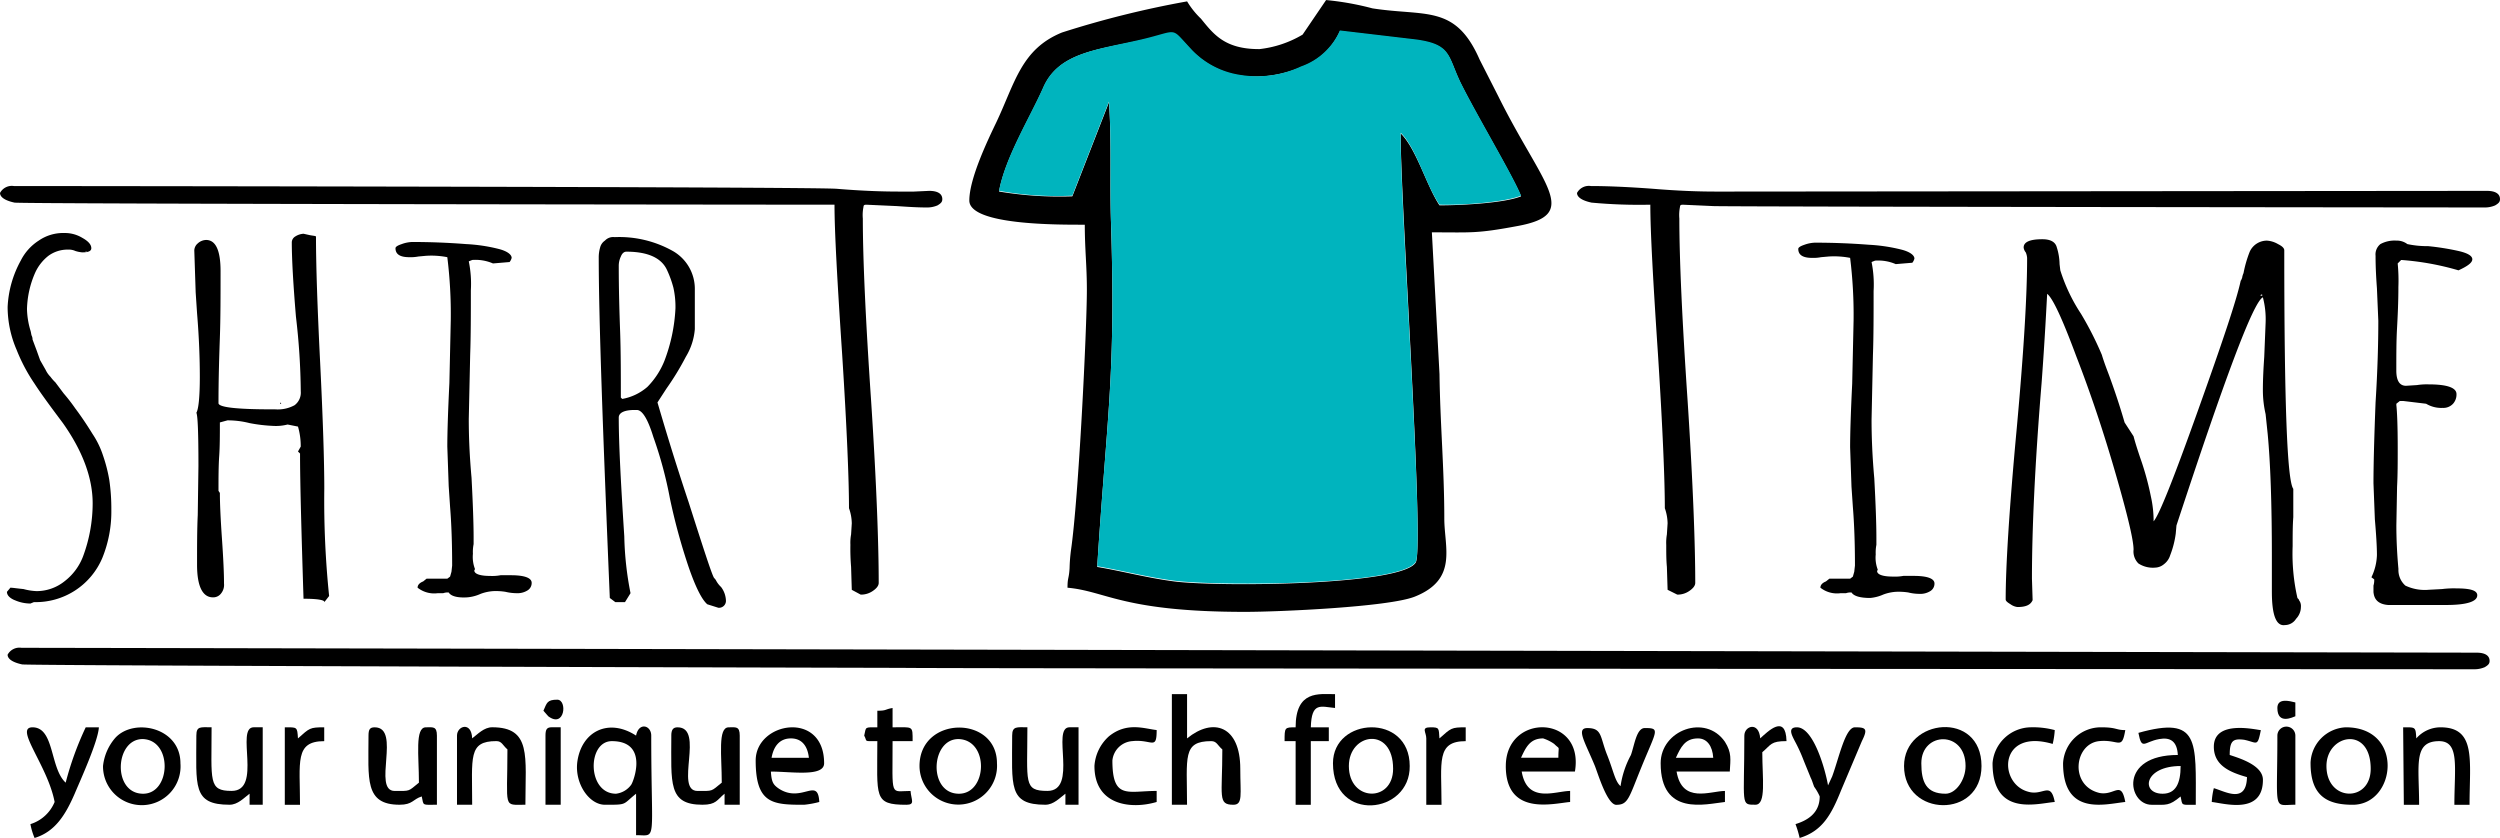 <svg xmlns="http://www.w3.org/2000/svg" width="296.599" height="99.415" viewBox="0 0 296.599 99.415">
  <g id="logo_ST" transform="translate(-39.175 -73.167)">
    <g id="Grupo_1" data-name="Grupo 1" transform="translate(42.372 155.505)">
      <path id="Trazado_1" data-name="Trazado 1" d="M72.991,117.889c-3.443,0-3.443-6.237-.493-6.237,4.346,0,2.625,4.675,2.3,5.167a2.6,2.6,0,0,1-1.806,1.07ZM71.679,119.2c2.707,0,2.05,0,3.692-1.311v4.918c2.542,0,1.8,1.147,1.8-11.812,0-1.227-1.478-1.639-1.8,0-3.281-2.132-6.481-.493-6.971,3.119-.331,2.543,1.391,5.085,3.279,5.085Z" transform="translate(-3.105 -106.061)"/>
      <path id="Trazado_2" data-name="Trazado 2" d="M98.451,121.4h1.8c0-5.662-.572-7.548,2.871-7.548.657,0,.739.493,1.316.985,0,5.578-.577,6.563,1.311,6.563,1.149,0,.819-1.231.819-4.266,0-5.085-3.2-6.155-6.314-3.607v-5.249H98.451V121.4Z" transform="translate(37.382 -108.262)"/>
      <path id="Trazado_3" data-name="Trazado 3" d="M73.139,110.946c0,5.662-.41,8.2,3.692,8.2,1.639,0,1.722-.575,2.625-1.311v1.311h1.8v-8.2c0-1.147-.493-.985-1.311-.985-1.313,0-.821,3.366-.821,6.565-1.313,1.063-.983.985-2.871.985-2.789,0,.9-7.55-2.378-7.55-.493,0-.739.246-.739.985Z" transform="translate(3.309 -106.01)"/>
      <path id="Trazado_4" data-name="Trazado 4" d="M57.825,110.946c0,5.169-.493,8.2,3.689,8.2,1.56,0,1.56-.654,2.627-.985.244,1.147,0,.985,1.8.985v-8.2c0-1.147-.493-.985-1.313-.985-1.311,0-.821,3.366-.821,6.565-1.311,1.063-.983.985-2.869.985-2.707,0,.821-7.55-2.381-7.55C57.989,109.96,57.825,110.207,57.825,110.946Z" transform="translate(-17.303 -106.01)"/>
      <path id="Trazado_5" data-name="Trazado 5" d="M81.582,111.271c1.231,0,1.968.819,2.132,2.3H79.286C79.532,112.171,80.271,111.271,81.582,111.271ZM77.4,113.893c0,5.169,2.052,5.251,5.742,5.251a11.182,11.182,0,0,0,1.806-.331c-.164-3.033-2.05.164-4.759-1.557-.736-.493-.9-.816-.985-2.05,2.463,0,6.316.657,6.316-.985,0-6.316-8.12-4.921-8.12-.328Z" transform="translate(9.056 -106.005)"/>
      <path id="Trazado_6" data-name="Trazado 6" d="M119.77,111.274a4.822,4.822,0,0,1,1.316.657c.736.737.493.082.493,1.64h-4.431C117.72,112.338,118.213,111.274,119.77,111.274Zm-4.428,3.277c0,5.993,5.66,4.431,7.632,4.266v-1.309c-1.726,0-5.085,1.557-5.744-2.3h6.314c1.149-6.809-8.2-6.971-8.2-.659Z" transform="translate(60.108 -106.008)"/>
      <path id="Trazado_7" data-name="Trazado 7" d="M127.6,111.266c1.07,0,1.726.9,1.811,2.3h-4.431c.572-1.231,1.065-2.3,2.62-2.3Zm-4.426,2.951c0,6.319,5.329,4.841,7.627,4.592V117.5c-1.722,0-5.085,1.557-5.739-2.3h6.314c.08-1.478.246-2.216-.575-3.528-2.3-3.359-7.627-1.393-7.627,2.542Z" transform="translate(70.649 -106)"/>
      <path id="Trazado_8" data-name="Trazado 8" d="M140.409,117.85c-2.3,0-2.873-1.393-2.873-3.612,0-3.774,5.249-3.936,5.249.326C142.785,116.206,141.638,117.85,140.409,117.85Zm-4.923-3.286c0,6.07,9.19,6.316,9.19,0C144.676,107.922,135.486,108.907,135.486,114.564Z" transform="translate(87.212 -106.022)"/>
      <path id="Trazado_9" data-name="Trazado 9" d="M157.935,114.548c0-3.769,5.249-4.834,5.249.331C163.184,118.9,157.935,118.815,157.935,114.548Zm-1.886-.326c0,3.938,2.05,4.923,5,4.923,5.167,0,6.154-9.19-.819-9.19a4.386,4.386,0,0,0-4.184,4.266Z" transform="translate(114.878 -106.006)"/>
      <path id="Trazado_10" data-name="Trazado 10" d="M90.363,117.817c-3.692,0-3.363-6.563,0-6.483C93.973,111.5,93.726,117.817,90.363,117.817Zm-4.677-3.286a4.6,4.6,0,1,0,9.19-.326C94.876,108.466,85.686,108.543,85.686,114.531Z" transform="translate(20.207 -105.988)"/>
      <path id="Trazado_11" data-name="Trazado 11" d="M62.291,110.97v8.2h1.8c0-5.662-.49-7.548,2.871-7.548.657,0,.739.493,1.313.985,0,7.135-.575,6.563,2.132,6.563,0-5.739.736-9.19-3.938-9.19-.983,0-1.722.823-2.378,1.316-.082-2.05-1.8-1.478-1.8-.331Z" transform="translate(-11.27 -106.035)"/>
      <path id="Trazado_12" data-name="Trazado 12" d="M108.486,114.548c0-3.933,5.249-4.754,5.249.331C113.735,118.9,108.486,118.814,108.486,114.548Zm-1.886-.326c0,7.135,9.185,6.07,9.105.326C115.705,108.236,106.6,108.724,106.6,114.222Z" transform="translate(48.346 -106.006)"/>
      <path id="Trazado_13" data-name="Trazado 13" d="M49.143,117.828c-3.692,0-3.363-6.563,0-6.483C52.67,111.511,52.426,117.828,49.143,117.828Zm-4.757-3.286a4.6,4.6,0,1,0,9.185-.326c0-4.266-5.5-5.413-7.71-3.035a6.068,6.068,0,0,0-1.475,3.361Z" transform="translate(-35.361 -105.999)"/>
      <path id="Trazado_14" data-name="Trazado 14" d="M150.563,117.816c-2.625,0-2.216-3.286,2.137-3.286C152.7,116.584,152.121,117.816,150.563,117.816Zm-2.871-7.219c.41,2.132.654,1.065,2.46.736,1.313-.244,2.132.246,2.216,1.886-7.053,0-5.911,5.908-3.12,5.908,1.8,0,2.055.162,3.45-.985.239,1.147,0,.985,1.8.985,0-7.548.493-10.585-6.809-8.53Z" transform="translate(102.811 -105.987)"/>
      <path id="Trazado_15" data-name="Trazado 15" d="M133.166,118.16c0,2.05-1.557,2.873-2.871,3.281a12.251,12.251,0,0,1,.49,1.642c2.709-.819,3.772-2.791,4.923-5.662l2.46-5.824c.737-1.475.488-1.642-.821-1.642-1.147,0-1.888,3.612-2.7,5.826l-.493,1.065c-.326-1.883-1.722-6.891-3.694-6.891-1.147,0-.575.985-.244,1.642a18.458,18.458,0,0,1,.985,2.132c.324.819.572,1.4.9,2.219.167.324.249.654.41,1.065a6.07,6.07,0,0,1,.659,1.147Z" transform="translate(79.526 -106.006)"/>
      <path id="Trazado_16" data-name="Trazado 16" d="M43.821,118.815a4.562,4.562,0,0,1-2.871,2.627,7.74,7.74,0,0,0,.493,1.642c2.46-.741,3.689-2.791,4.757-5.249.657-1.562,2.789-6.237,2.871-7.878h-1.56a36.776,36.776,0,0,0-2.378,6.565c-1.886-1.719-1.311-6.565-3.936-6.565-2.216,0,1.8,4.515,2.625,8.859Z" transform="translate(-40.538 -106.006)"/>
      <path id="Trazado_17" data-name="Trazado 17" d="M160.816,119.146h1.808c0-4.675-.736-7.548,2.376-7.548,2.463,0,1.808,3.117,1.808,7.548h1.8c0-5.251.816-9.19-3.448-9.19a3.823,3.823,0,0,0-2.871,1.316c-.082-1.393-.082-1.316-1.56-1.316l.082,9.19Z" transform="translate(121.182 -106.006)"/>
      <path id="Trazado_18" data-name="Trazado 18" d="M49.116,110.946c0,5.988-.493,8.2,3.938,8.2.983,0,1.722-.823,2.378-1.311v1.311H56.99v-9.19H55.923c-2.214,0,1.067,7.55-2.622,7.55-2.789,0-2.378-1.149-2.378-7.55-1.313,0-1.806-.162-1.806.985Z" transform="translate(-29.018 -106.01)"/>
      <path id="Trazado_19" data-name="Trazado 19" d="M90.382,110.946c0,5.988-.493,8.2,3.936,8.2.985,0,1.724-.823,2.381-1.311v1.311h1.557v-9.19H97.189c-2.212,0,1.067,7.55-2.625,7.55-2.871,0-2.376-.985-2.376-7.55-1.231,0-1.806-.162-1.806.985Z" transform="translate(26.504 -106.01)"/>
      <path id="Trazado_20" data-name="Trazado 20" d="M105.463,112.222c-1.311,0-1.311,0-1.311,1.642h1.311v7.548h1.8v-7.548H109.4v-1.642h-2.134c.084-3.035,1.149-2.458,2.873-2.294v-1.639c-1.888,0-4.677-.5-4.677,3.933Z" transform="translate(45.053 -108.272)"/>
      <path id="Trazado_21" data-name="Trazado 21" d="M123.28,119.1c1.4,0,1.48-.823,2.953-4.431,1.8-4.428,2.3-4.675.415-4.675-.992,0-1.231,2.05-1.647,3.2a11.109,11.109,0,0,0-1.229,3.692c-.654-.572-.816-1.722-1.555-3.607-.905-2.214-.577-3.281-2.383-3.281-1.391,0-.244,1.722.9,4.508.41,1.07,1.48,4.6,2.543,4.6Z" transform="translate(65.293 -105.957)"/>
      <path id="Trazado_22" data-name="Trazado 22" d="M94.535,114.553c0,4.677,4.346,5.169,7.381,4.266v-1.309c-3.446,0-5.252,1.065-5.252-3.612a2.55,2.55,0,0,1,2.381-2.3c2.3-.246,2.871,1.149,2.871-1.311-1.475-.164-3.528-.985-5.66.739a5.179,5.179,0,0,0-1.722,3.523Z" transform="translate(32.113 -106.011)"/>
      <path id="Trazado_23" data-name="Trazado 23" d="M84.446,109.306v1.966c-1.557,0-1.311-.077-1.557.985.41.739-.164.657,1.557.657,0,6.645-.49,7.548,3.446,7.548,1.067,0,.575-.575.493-1.639-2.46,0-2.132.9-2.132-5.908h2.378c0-1.883.082-1.642-2.378-1.642v-2.294c-.985.167-.657.328-1.806.328Z" transform="translate(16.444 -107.322)"/>
      <path id="Trazado_24" data-name="Trazado 24" d="M139.963,114.222c0,6.4,5.331,4.757,7.381,4.592-.495-2.542-1.393-.654-3.2-1.231-3.528-.98-3.448-7.543,2.953-5.655a9.148,9.148,0,0,0,.246-1.642,9.968,9.968,0,0,0-2.873-.331,4.622,4.622,0,0,0-4.508,4.266Z" transform="translate(93.235 -106.006)"/>
      <path id="Trazado_25" data-name="Trazado 25" d="M151.3,112.211c0,2.219,1.883,3.035,3.933,3.612-.08,3.2-2.54,1.719-3.933,1.311a8.323,8.323,0,0,0-.246,1.639c1.478.164,6.07,1.557,6.07-2.625,0-1.719-2.711-2.545-3.94-2.953,0-1.719.413-1.966,1.722-1.8,1.557.328,1.557.9,1.973-1.147-.415,0-5.578-1.311-5.578,1.966Z" transform="translate(108.151 -105.965)"/>
      <path id="Trazado_26" data-name="Trazado 26" d="M143.53,114.222c0,6.319,5,4.841,7.381,4.592-.493-2.625-1.231-.739-3.035-1.065-3.607-.821-3.035-5.821-.082-6.152,2.378-.246,2.7,1.149,3.117-1.311-1.154,0-.985-.331-2.873-.331a4.5,4.5,0,0,0-4.508,4.266Z" transform="translate(98.035 -106.006)"/>
      <path id="Trazado_27" data-name="Trazado 27" d="M127.443,111.013c0,8.284-.493,8.2,1.311,8.2,1.311,0,.819-3.119.819-6.232,1.067-.9.985-1.316,2.873-1.316-.084-3.277-2.216-1.149-3.119-.326-.162-2.05-1.883-1.478-1.883-.331Z" transform="translate(76.308 -106.078)"/>
      <path id="Trazado_28" data-name="Trazado 28" d="M111.427,111.272v7.874h1.808c0-5.085-.659-7.548,2.869-7.548v-1.642c-1.724,0-1.724.084-3.115,1.316-.084-1.231,0-1.316-1.07-1.316C110.772,109.956,111.427,110.533,111.427,111.272Z" transform="translate(54.59 -106.006)"/>
      <path id="Trazado_29" data-name="Trazado 29" d="M53.583,119.146h1.8c0-5.085-.654-7.548,2.873-7.548v-1.642c-1.724,0-1.724.084-3.117,1.316-.084-1.393-.084-1.316-1.56-1.316v9.19Z" transform="translate(-22.987 -106.006)"/>
      <path id="Trazado_30" data-name="Trazado 30" d="M154.4,110.975c0,9.269-.575,8.2,2.134,8.2v-8.2A1.067,1.067,0,0,0,154.4,110.975Z" transform="translate(112.59 -106.04)"/>
      <path id="Trazado_31" data-name="Trazado 31" d="M66.767,110.941v8.2h1.806v-9.19H67.506c-.575,0-.739.246-.739.985Z" transform="translate(-5.248 -106.006)"/>
      <path id="Trazado_32" data-name="Trazado 32" d="M66.663,109.87l.572.654c1.97,1.478,2.3-1.966,1.067-1.966s-1.231.408-1.639,1.311Z" transform="translate(-5.388 -107.886)"/>
      <path id="Trazado_33" data-name="Trazado 33" d="M154.37,109.469c0,2.052,1.888,1.063,2.134.983v-1.639c-.659-.164-2.134-.577-2.134.657Z" transform="translate(112.619 -107.813)"/>
    </g>
    <path id="Trazado_34" data-name="Trazado 34" d="M159.371,127.086v-.819a2.156,2.156,0,0,0,.087-.739l-.331-.246a6.54,6.54,0,0,0,.654-2.627c0-.98-.084-2.376-.246-4.262l-.164-4.269q0-3.2.249-9.593c.239-3.772.326-7.053.326-9.68L159.781,91c-.084-1.149-.162-2.463-.162-3.858a1.577,1.577,0,0,1,.575-1.391,3.522,3.522,0,0,1,1.883-.413,2.054,2.054,0,0,1,1.311.413,11.249,11.249,0,0,0,2.463.244,30.213,30.213,0,0,1,3.607.575c1.07.246,1.639.572,1.639.983s-.57.821-1.639,1.313a32.455,32.455,0,0,0-6.8-1.231l-.415.413a20.392,20.392,0,0,1,.084,2.786c0,1.806-.084,3.528-.162,4.923-.084,1.478-.084,3.2-.084,5.005,0,1.229.413,1.8,1.149,1.8l1.313-.084a7.5,7.5,0,0,1,1.4-.082c2.214,0,3.277.413,3.277,1.149a1.627,1.627,0,0,1-.408,1.147,1.553,1.553,0,0,1-1.229.493,3.493,3.493,0,0,1-1.968-.493l-2.711-.326h-.406l-.413.326v.167c.084.739.162,2.376.162,5.085,0,1.637,0,3.195-.077,4.59l-.084,4.6q0,2.459.246,5.169a2.47,2.47,0,0,0,.823,1.966,5.357,5.357,0,0,0,2.789.493l1.555-.082a11.3,11.3,0,0,1,1.722-.08c1.642,0,2.463.242,2.463.816,0,.741-1.231,1.152-3.694,1.152h-6.889c-1.065-.087-1.635-.575-1.722-1.48Z" transform="translate(161.392 16.374)"/>
    <path id="Trazado_35" data-name="Trazado 35" d="M171.06,91.828h-.087l-.162.082.249.082v-.164Zm1.147,35.271v-4.266c0-6.15-.169-10.989-.493-14.436l-.249-2.378a12.777,12.777,0,0,1-.324-2.789c0-1.475.08-2.789.162-4.018l.162-4.02a10.184,10.184,0,0,0-.324-3.035c-1.154.575-4.513,9.6-10.252,27.069l-.087.98a11.1,11.1,0,0,1-.654,2.542,2.106,2.106,0,0,1-.739,1.07,1.708,1.708,0,0,1-1.062.41,3.124,3.124,0,0,1-1.973-.495,2.011,2.011,0,0,1-.575-1.639c0-1.147-.736-4.184-2.132-9.023s-2.953-9.513-4.675-13.944q-2.463-6.642-3.443-7.381c-.087,1.478-.249,5-.661,10.58-.816,9.842-1.145,17.638-1.145,23.213l.08,2.545c-.246.575-.816.819-1.8.819a1.786,1.786,0,0,1-.826-.331c-.408-.246-.57-.408-.57-.572,0-3.856.408-10.58,1.309-20.258.823-9.023,1.234-15.75,1.234-20.263a2.029,2.029,0,0,0-.162-.654,1.1,1.1,0,0,1-.249-.575c0-.657.741-.983,2.212-.983.985,0,1.562.326,1.726.983a6.9,6.9,0,0,1,.324,1.97l.087.736a20.594,20.594,0,0,0,2.46,5.167,39.115,39.115,0,0,1,2.46,4.841c.326,1.065.657,1.888.9,2.542.9,2.458,1.475,4.346,1.806,5.5l1.065,1.639c.167.657.5,1.724.985,3.119a33.573,33.573,0,0,1,1.067,4.013,13.309,13.309,0,0,1,.326,2.958c.657-.739,2.381-5.085,5.254-13.125s4.592-13.123,5.08-15.421c.082-.08.082-.164.167-.326a2.025,2.025,0,0,1,.167-.575,14.086,14.086,0,0,1,.736-2.542,2.239,2.239,0,0,1,2.05-1.313,2.975,2.975,0,0,1,1.309.413c.5.244.739.49.739.736,0,17.882.331,27.311,1.07,28.3v3.359c-.077.985-.077,2.132-.077,3.446a23.6,23.6,0,0,0,.57,6.147c.08.084.08.084.162.167,0,.084.084.164.162.326a1.177,1.177,0,0,1,.087.577,2.045,2.045,0,0,1-.579,1.4,1.564,1.564,0,0,1-1.309.739c-1.065.164-1.557-1.231-1.557-3.938Z" transform="translate(136.501 16.282)"/>
    <path id="Trazado_36" data-name="Trazado 36" d="M48.956,87.167c0-.082,0-.082-.082-.082v.082Zm-8.528,41.341c-.575-.251-.9-.577-.9-.985l.41-.49c.246,0,.739.082,1.557.162a6.731,6.731,0,0,0,1.56.244,5.3,5.3,0,0,0,3.279-1.147,6.73,6.73,0,0,0,2.216-2.953,18.085,18.085,0,0,0,1.147-6.316c0-2.951-1.147-6.147-3.528-9.516-1.475-1.968-2.625-3.525-3.361-4.672a20.378,20.378,0,0,1-2.132-4.022,12.852,12.852,0,0,1-1.067-5.085,12.553,12.553,0,0,1,1.557-5.5A6.025,6.025,0,0,1,43.3,85.854a5.087,5.087,0,0,1,3.035-.9,3.982,3.982,0,0,1,2.132.572c.741.41,1.07.821,1.07,1.231,0,.328-.328.493-1.07.493a3.62,3.62,0,0,1-.819-.164,1.92,1.92,0,0,0-.9-.164,3.847,3.847,0,0,0-2.3.736,5.363,5.363,0,0,0-1.557,1.97,11.359,11.359,0,0,0-.985,4.346,9.532,9.532,0,0,0,.41,2.542c.082.246.082.493.164.657a.893.893,0,0,1,.082.41l.493,1.313.41,1.149.654,1.147a2.948,2.948,0,0,0,.575.821,4.664,4.664,0,0,0,.575.654l.985,1.313a21.564,21.564,0,0,1,1.393,1.8c.739.985,1.393,1.968,2.05,3.035a10.3,10.3,0,0,1,1.231,2.542,18.186,18.186,0,0,1,.739,2.873,23.3,23.3,0,0,1,.246,3.525,14.6,14.6,0,0,1-1.067,5.742,8.573,8.573,0,0,1-8.12,5.247l-.41.167a4.616,4.616,0,0,1-1.886-.408Z" transform="translate(0.471 15.858)"/>
    <path id="Trazado_37" data-name="Trazado 37" d="M59.172,105l.164.162h-.164Zm2.791,23.293c-.249-7.954-.413-13.7-.413-17.227l-.244-.239.326-.579a8.35,8.35,0,0,0-.326-2.376l-1.231-.246a5.572,5.572,0,0,1-1.722.164,18.963,18.963,0,0,1-2.789-.331,10.533,10.533,0,0,0-2.625-.326l-.9.246c0,1.478,0,2.869-.082,4.018-.082,1.231-.082,2.627-.082,4.1l.164.249q0,1.844.246,5.413c.164,2.381.244,4.1.244,5.331a1.6,1.6,0,0,1-.326,1.149,1.164,1.164,0,0,1-.985.493c-1.231,0-1.886-1.316-1.886-3.858,0-2.212,0-4.184.082-5.9l.082-5.826c0-3.936-.082-5.986-.246-6.314.246-.41.41-1.8.41-4.264,0-2.052-.082-4.595-.328-7.548l-.164-2.46-.164-5a1.144,1.144,0,0,1,.41-.821,1.515,1.515,0,0,1,.985-.41q1.72,0,1.722,3.692c0,2.953,0,5.578-.082,7.874-.082,2.378-.164,4.921-.164,7.794q0,.739,6.4.736H58.6a4.175,4.175,0,0,0,2.3-.49,1.856,1.856,0,0,0,.736-1.642,80.489,80.489,0,0,0-.572-8.859q-.493-5.9-.493-8.859a.837.837,0,0,1,.41-.657,2.017,2.017,0,0,1,.985-.326l.736.164c.41.08.657.08.739.162,0,3.363.164,8.366.493,14.931.328,6.642.493,11.725.493,15.013A110.736,110.736,0,0,0,65,127.971l-.572.732c.082-.242-.739-.408-2.46-.408Z" transform="translate(13.222 15.905)"/>
    <path id="Trazado_38" data-name="Trazado 38" d="M65.493,126.992a1.553,1.553,0,0,0-.654.084H64.18a3.181,3.181,0,0,1-2.378-.654c0-.331.246-.579.659-.741l.408-.328h2.46l.328-.244.164-.575.082-.741c0-2.625-.082-4.921-.246-6.971l-.164-2.46-.164-4.677c0-1.639.082-4.18.246-7.545l.164-7.463a54.951,54.951,0,0,0-.41-7.466,9.8,9.8,0,0,0-2.542-.164l-.9.084a4.815,4.815,0,0,1-1.067.08c-1.067,0-1.639-.326-1.639-1.065,0-.164.244-.326.739-.49a3.982,3.982,0,0,1,1.229-.249q3.2,0,6.4.249a19.706,19.706,0,0,1,3.856.572c.983.246,1.557.657,1.557,1.065a1.254,1.254,0,0,1-.246.493l-1.97.167a5.227,5.227,0,0,0-2.46-.413l-.41.164a13.25,13.25,0,0,1,.246,3.445c0,2.789,0,5.413-.08,7.63l-.167,7.627c0,1.968.082,4.266.328,6.971.164,3.119.246,5.5.246,7.058v.819a4.676,4.676,0,0,0-.082,1.147,3.943,3.943,0,0,0,.246,1.808l-.082.164c0,.406.657.654,1.888.654a5.277,5.277,0,0,0,1.229-.084h1.231c1.639,0,2.458.328,2.458.9a1.022,1.022,0,0,1-.49.9,2.239,2.239,0,0,1-1.313.331,5.822,5.822,0,0,1-1.311-.164,7.294,7.294,0,0,0-1.393-.084,5.211,5.211,0,0,0-1.56.331,4.817,4.817,0,0,1-1.56.41c-1.229.077-1.968-.162-2.214-.577Z" transform="translate(26.915 16.469)"/>
    <path id="Trazado_39" data-name="Trazado 39" d="M75.2,102.962a9.343,9.343,0,0,0,2.05-3.115,20.1,20.1,0,0,0,1.313-6.234,10.361,10.361,0,0,0-.246-2.463,12.5,12.5,0,0,0-.739-2.05c-.654-1.478-2.3-2.214-4.839-2.214-.246,0-.493.164-.654.575a2.58,2.58,0,0,0-.249,1.147c0,2.871.082,5.5.164,7.794s.084,4.918.084,7.792l.162.164a6.191,6.191,0,0,0,2.953-1.4Zm7.135,25.753q-.982-.858-2.214-4.428a71.52,71.52,0,0,1-2.214-8.12,48.34,48.34,0,0,0-1.968-7.3q-.985-3.2-1.968-3.2h-.249c-1.229,0-1.886.328-1.886.9,0,3.115.249,7.789.657,14.108a38.29,38.29,0,0,0,.739,6.727l-.657,1.063H71.428l-.654-.493C69.953,108.3,69.46,94.76,69.46,87.54a4.275,4.275,0,0,1,.164-1.147,1.388,1.388,0,0,1,.575-.821,1.329,1.329,0,0,1,1.147-.41A12.962,12.962,0,0,1,78.237,86.8,5.164,5.164,0,0,1,80.861,91.4v4.677a7.451,7.451,0,0,1-1.067,3.281,32.473,32.473,0,0,1-2.3,3.772l-1.065,1.642c.654,2.214,1.8,6.152,3.689,11.812,1.806,5.657,2.789,8.692,3.035,9.021a1.151,1.151,0,0,1,.246.326,2.859,2.859,0,0,0,.575.739,2.825,2.825,0,0,1,.575,1.562.821.821,0,0,1-.9.9l-1.313-.415Z" transform="translate(40.748 16.139)"/>
    <path id="Trazado_40" data-name="Trazado 40" d="M140.23,130.477l-.082-2.709a26.232,26.232,0,0,1-.082-2.622,5.447,5.447,0,0,1,.082-1.231l.082-1.311a5.541,5.541,0,0,0-.331-1.8c0-3.286-.244-9.434-.819-18.374-.575-8.615-.9-14.518-.9-17.636-3.528,0-96.132-.082-97.278-.246-1.149-.246-1.724-.657-1.724-1.149a1.589,1.589,0,0,1,1.639-.819c1.722,0,94.41.082,97.609.326,2.953.246,5.413.331,7.381.331h1.806l1.8-.084c.985,0,1.557.328,1.557.985,0,.328-.164.493-.572.739a3.126,3.126,0,0,1-1.313.246c-1.147,0-2.3-.082-3.525-.164l-3.61-.164c-.246,0-.328.082-.328.246a4.766,4.766,0,0,0-.082,1.393q0,7.138.985,21.656c.657,10.006.9,17.225.9,21.569,0,.331-.244.661-.736.985a2.435,2.435,0,0,1-1.4.41l-1.065-.572Z" transform="translate(0 12.658)"/>
    <path id="Trazado_41" data-name="Trazado 41" d="M129.691,130.477l-.084-2.709c-.077-.819-.077-1.635-.077-2.622a5.77,5.77,0,0,1,.077-1.231l.084-1.311a5.658,5.658,0,0,0-.328-1.8c0-3.286-.249-9.434-.821-18.374-.575-8.615-.9-14.518-.9-17.636a61.126,61.126,0,0,1-6.971-.246c-1.152-.246-1.726-.657-1.726-1.149a1.592,1.592,0,0,1,1.642-.819c1.719,0,4.1.082,7.381.326,2.955.246,5.416.331,7.384.331h1.8l89.738-.084c.98,0,1.557.328,1.557.985,0,.328-.164.493-.577.739a3.107,3.107,0,0,1-1.311.246c-1.147,0-90.226-.082-91.452-.164l-3.612-.164c-.246,0-.331.082-.331.246a4.9,4.9,0,0,0-.08,1.393q0,7.138.983,21.656c.654,10.006.905,17.225.905,21.569,0,.331-.251.661-.739.985a2.433,2.433,0,0,1-1.393.41l-1.149-.572Z" transform="translate(107.327 12.658)"/>
    <path id="Trazado_42" data-name="Trazado 42" d="M136.45,126.945a1.548,1.548,0,0,0-.654.084h-.659a3.167,3.167,0,0,1-2.376-.654c0-.331.246-.579.654-.741l.41-.328h2.463l.324-.244.164-.575.084-.741c0-2.625-.084-4.921-.249-6.971l-.162-2.381-.162-4.672c0-1.642.08-4.184.246-7.545l.164-7.466a54.951,54.951,0,0,0-.41-7.466,9.989,9.989,0,0,0-2.547-.162l-.9.08a4.641,4.641,0,0,1-1.065.082c-1.065,0-1.64-.326-1.64-1.065,0-.164.244-.328.736-.493a4.052,4.052,0,0,1,1.234-.246q3.2,0,6.394.246a20.118,20.118,0,0,1,3.861.575c.98.246,1.555.657,1.555,1.067a1.3,1.3,0,0,1-.246.493l-1.97.164a5.229,5.229,0,0,0-2.458-.413l-.41.164a13.59,13.59,0,0,1,.242,3.445c0,2.789,0,5.413-.08,7.627l-.162,7.63c0,1.968.08,4.264.324,6.973.169,3.112.249,5.493.249,7.05v.823a4.82,4.82,0,0,0-.08,1.149,3.942,3.942,0,0,0,.242,1.8l-.077.164c0,.41.654.659,1.886.659a5.393,5.393,0,0,0,1.227-.082h1.234c1.639,0,2.458.326,2.458.9a1.029,1.029,0,0,1-.49.9,2.222,2.222,0,0,1-1.313.331,5.537,5.537,0,0,1-1.311-.167,7.74,7.74,0,0,0-1.393-.08,5.176,5.176,0,0,0-1.56.326,4.889,4.889,0,0,1-1.562.408c-1.229,0-1.963-.239-2.212-.654Z" transform="translate(122.386 16.516)"/>
    <path id="Trazado_43" data-name="Trazado 43" d="M41.282,107.905c-1.147-.246-1.722-.659-1.722-1.152a1.589,1.589,0,0,1,1.639-.819c1.724,0,291.265.577,291.265.577.987,0,1.557.324,1.557.98,0,.331-.162.495-.57.739a3.092,3.092,0,0,1-1.311.249c-1.154,0-185.048-.082-186.28-.164,0,0-103.349-.246-104.58-.41Z" transform="translate(0.518 44.088)"/>
    <path id="Trazado_44" data-name="Trazado 44" d="M100.425,96.462a43.426,43.426,0,0,1-8.695-.572c.739-4.02,3.692-8.779,5.249-12.3,1.806-4.184,6.4-4.513,11.648-5.66,4.51-.985,3.363-1.478,5.824,1.067a9.958,9.958,0,0,0,5.744,3.115,13.749,13.749,0,0,0,7.379-.983,7.874,7.874,0,0,0,4.6-4.266l9.023,1.067c4.18.572,3.769,1.886,5.247,5,1.806,3.692,6.316,11.237,7.219,13.533-2.05.821-7.219,1.067-9.677,1.067-1.562-2.378-2.709-6.645-4.6-8.53-.084,7.053,2.789,48.392,1.808,50.855-1.4,2.789-23.459,2.951-28.629,2.3-3.2-.41-6.234-1.231-9.187-1.724,1.149-17.962,2.214-22.474,1.639-40.764-.162-4.592.084-9.844-.244-14.354l-4.348,11.155Zm22.146-17.469c-4.1,0-5.413-1.806-6.889-3.612a9.857,9.857,0,0,1-1.639-2.05A115.285,115.285,0,0,0,99.2,77.023c-4.841,1.97-5.578,5.988-7.794,10.663-.983,2.05-3.2,6.645-3.2,9.269,0,2.953,10.663,2.871,13.7,2.871,0,2.953.246,4.841.246,7.71,0,4.677-.985,24.771-1.888,30.925a20.119,20.119,0,0,0-.164,2.132c-.082,1.311-.246,1.065-.246,2.3,4.595.406,6.563,2.866,21.081,2.866,3.938,0,16.977-.572,20.1-1.8,5.167-2.05,3.523-5.824,3.523-9.269,0-5.9-.493-11.235-.57-17.141l-.905-16.817c4.682,0,5.252.167,10.09-.736,7.71-1.393,3.115-4.675-2.216-15.421l-2.212-4.346c-2.873-6.563-6.4-5.085-12.712-6.07a33.753,33.753,0,0,0-5.5-.985l-2.786,4.1a12.766,12.766,0,0,1-5.169,1.724Z" transform="translate(65.969 0)"/>
    <path id="Trazado_45" data-name="Trazado 45" d="M102.751,83.153c.328,4.51.082,9.762.244,14.354.575,18.372-.49,22.8-1.639,40.769,2.953.493,5.988,1.309,9.187,1.717,5.169.657,27.233.577,28.629-2.294.98-2.46-1.97-43.8-1.808-50.855,1.888,1.886,2.953,6.152,4.6,8.53,2.458.082,7.627-.246,9.677-1.065-.9-2.3-5.413-9.844-7.219-13.536-1.478-3.117-1.067-4.431-5.247-5l-9.023-1.065a7.866,7.866,0,0,1-4.6,4.262,12.329,12.329,0,0,1-7.379.985,9.972,9.972,0,0,1-5.744-3.115c-2.46-2.627-1.313-2.132-5.824-1.067-5.249,1.229-9.842,1.557-11.648,5.66-1.557,3.528-4.51,8.284-5.249,12.3a38.248,38.248,0,0,0,8.695.577l4.348-11.157Z" transform="translate(67.991 2.072)" fill="#00b4be"/>
  </g>
</svg>
